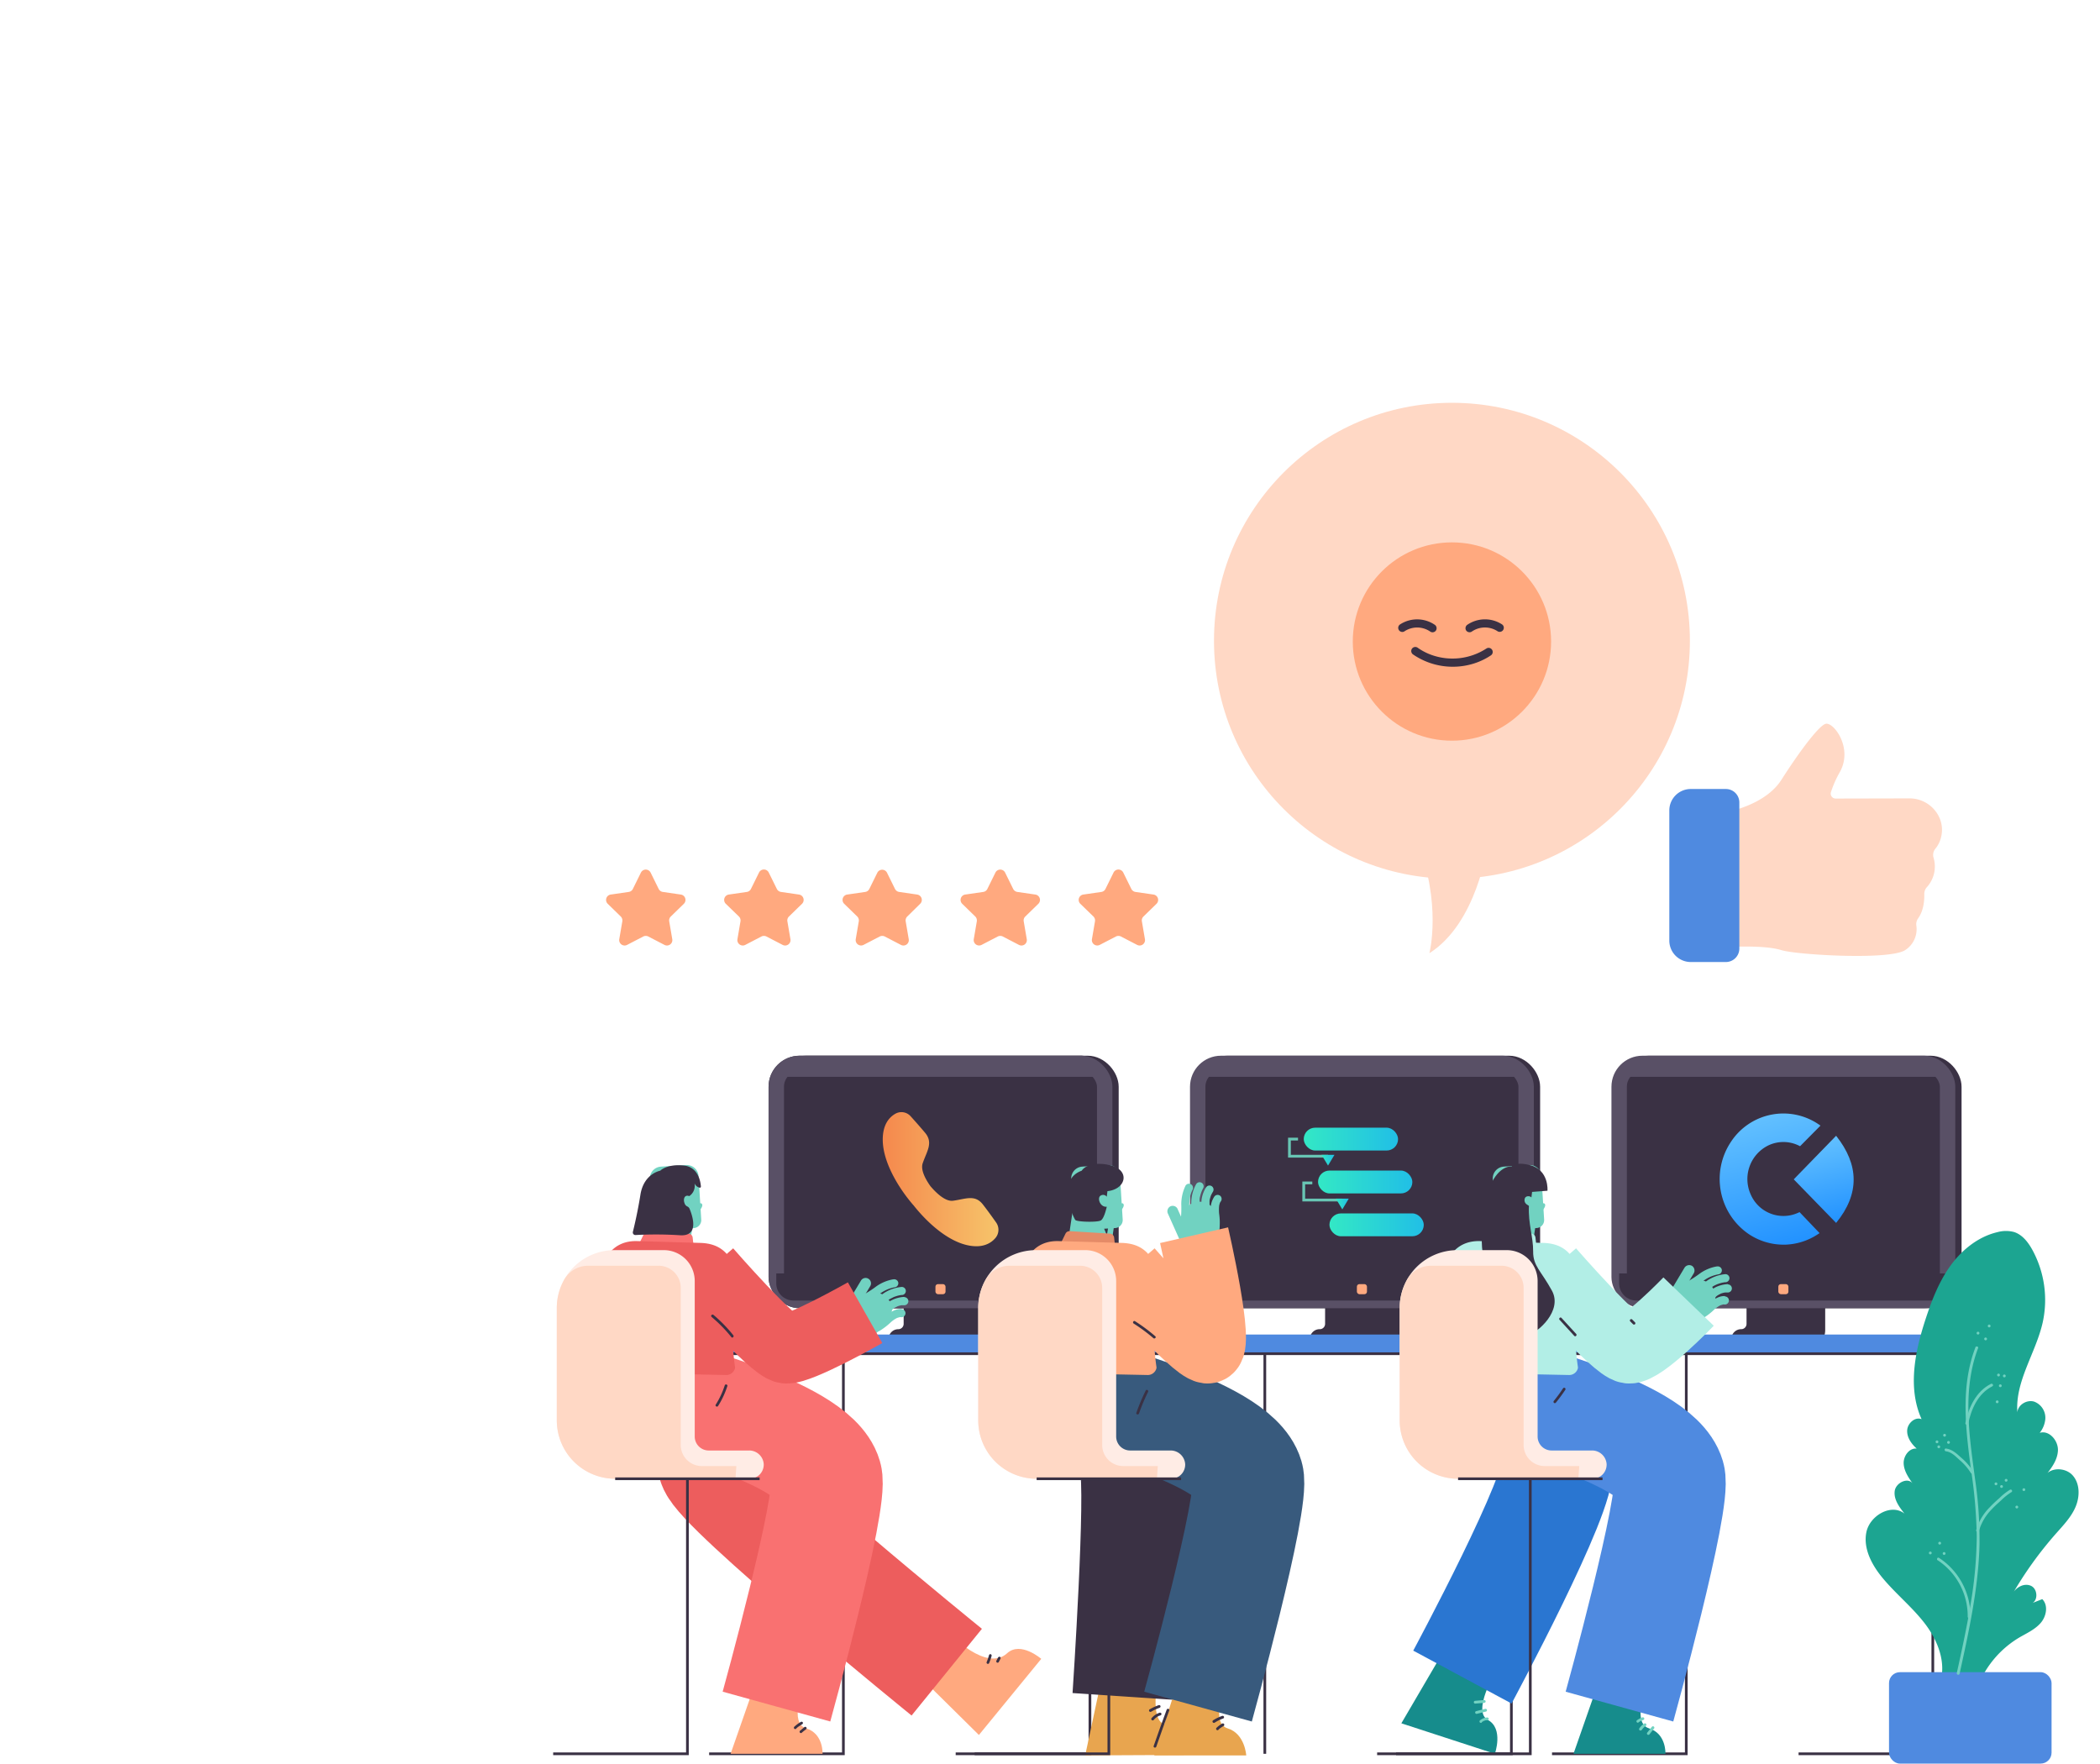 <svg xmlns="http://www.w3.org/2000/svg" xmlns:xlink="http://www.w3.org/1999/xlink" viewBox="0 0 752.27 631.76"><defs><linearGradient id="a9d37f80-9c2b-442a-9337-c1ff2d73fcc8" x1="316.18" y1="422.36" x2="357.63" y2="422.36" gradientUnits="userSpaceOnUse"><stop offset="0" stop-color="#f5884d"/><stop offset="1" stop-color="#f6c46a"/></linearGradient><linearGradient id="a12802d8-28be-4dfc-9106-b6087347548d" x1="630.34" y1="400.38" x2="642.48" y2="445.68" gradientUnits="userSpaceOnUse"><stop offset="0" stop-color="#62c0ff"/><stop offset="1" stop-color="#2292ff"/></linearGradient><linearGradient id="fb174557-92f2-4981-b37e-d3e3a277f123" x1="650.01" y1="408.94" x2="657.81" y2="438.06" xlink:href="#a12802d8-28be-4dfc-9106-b6087347548d"/><linearGradient id="f7430806-fdf7-473c-93f2-a857a50087b5" x1="467.03" y1="408.05" x2="500.81" y2="408.05" gradientUnits="userSpaceOnUse"><stop offset="0" stop-color="#33e8c5"/><stop offset="1" stop-color="#21bfe6"/></linearGradient><linearGradient id="b4f17ca7-f771-43a3-9d43-266428de6dfc" x1="472.15" y1="423.41" x2="505.93" y2="423.41" xlink:href="#f7430806-fdf7-473c-93f2-a857a50087b5"/><linearGradient id="b06622ab-959b-47c8-b4a5-04169e554912" x1="476.24" y1="438.77" x2="510.03" y2="438.77" xlink:href="#f7430806-fdf7-473c-93f2-a857a50087b5"/><linearGradient id="b06ce8fe-06f0-44b2-99bc-e176d765506f" x1="473.42" y1="415.61" x2="478.04" y2="415.61" xlink:href="#f7430806-fdf7-473c-93f2-a857a50087b5"/><linearGradient id="b6302834-e83b-4272-b52c-aa9be93bcaf0" x1="478.54" y1="431.3" x2="483.16" y2="431.3" xlink:href="#f7430806-fdf7-473c-93f2-a857a50087b5"/></defs><g id="a54dc06c-d71a-4f89-9a72-3aa4df5e52ed" data-name="Layer 2"><polyline points="302.12 484.93 302.12 628.25 254.03 628.25" style="fill:none;stroke:#3a3144;stroke-miterlimit:10;stroke-width:0.967px"/><path d="M321.8,478.91a4.67,4.67,0,0,0,4.67-4.67V456.18h22.66v20.26a4.67,4.67,0,0,1-4.67,4.67H322.17a1.1,1.1,0,0,1-1.1-1.1v-.37a.73.73,0,0,1,.73-.73Z" style="fill:#3a3144;stroke:#3a3144;stroke-miterlimit:10;stroke-width:5.52px"/><rect x="280.32" y="380.95" width="117.65" height="84.93" rx="8.36" transform="translate(678.3 846.82) rotate(-180)" style="fill:#3a3144;stroke:#3a3144;stroke-miterlimit:10;stroke-width:5.52px"/><rect x="278.08" y="380.95" width="117.65" height="84.93" rx="8.36" transform="translate(673.81 846.82) rotate(-180)" style="fill:#3a3144;stroke:#3a3144;stroke-miterlimit:10;stroke-width:5.52px"/><path d="M395.58,385.75H278.23a6.14,6.14,0,0,1,6-4.8H389.58A6.15,6.15,0,0,1,395.58,385.75Z" style="fill:#595066"/><rect x="278.08" y="380.95" width="117.65" height="84.93" rx="8.36" transform="translate(673.81 846.82) rotate(-180)" style="fill:none;stroke:#595066;stroke-miterlimit:10;stroke-width:5.52px"/><path d="M395.73,456.18v3.55a6.15,6.15,0,0,1-6.15,6.15H284.23a6.15,6.15,0,0,1-6.15-6.15v-3.55Z" style="fill:#3a3144"/><rect x="335.1" y="459.99" width="3.61" height="3.61" rx="0.9" transform="translate(673.81 923.6) rotate(180)" style="fill:#ffa97f"/><rect x="210.53" y="478.06" width="202.24" height="6.87" style="fill:#4f8ae0"/><line x1="412.78" y1="484.93" x2="210.53" y2="484.93" style="fill:none;stroke:#3a3144;stroke-miterlimit:10;stroke-width:0.967px"/><path d="M249.84,431.4s1.32-.84,1.69,0-1,2.32-1,2.32" style="fill:#71d2c1"/><path d="M325.27,596.41l25.4,25.1L373,594.24s-7.41-6.44-12.23-2c-7.45,6.81-20.53-7-20.53-7" style="fill:#ffa97f"/><path d="M231.51,495.66s19.32,12.26,24.16,28.94c2.53,8.75,83.48,74.41,83.48,74.41" style="fill:none;stroke:#ed5d5d;stroke-miterlimit:10;stroke-width:40px"/><path d="M273.16,595.5l-11.44,32.75h32.94s.37-7.19-5.86-9.11-1-14.62-1-14.62" style="fill:#ffa97f"/><circle cx="237.74" cy="494.34" r="20.27" style="fill:#385a7d"/><path d="M234.42,499.33S291.2,512.33,296,529c2.53,8.75-17.85,82.34-17.85,82.34" style="fill:none;stroke:#f97171;stroke-miterlimit:10;stroke-width:40px"/><line x1="241.04" y1="434.14" x2="239.26" y2="446.14" style="fill:none;stroke:#71d2c1;stroke-miterlimit:10;stroke-width:15.465px"/><path d="M242.8,436c2.29,5.29,2.73,6.53,2.73,6.53l1.12-6.66S241.17,432.17,242.8,436Z" style="fill:#3a3144"/><path d="M229.09,445.25l1.63-3.33a1.6,1.6,0,0,1,1.53-.89l14.4.88a1.58,1.58,0,0,1,1.48,1.41l.65,5.84" style="fill:#f97171"/><path d="M263.79,463.35a17.82,17.82,0,0,0-1.16-10.5c-2.09-4.62-5.55-7.43-11.72-7.61l-22.67-.65c-8.73-.25-13,6.42-13.65,14.81a27.61,27.61,0,0,0,.08,4.81l.71,7.67a51.46,51.46,0,0,1-.28,12l-.4,2.84a18.7,18.7,0,0,0-.17,3.34c.09,1.78.5,1.59,3.46,1.65l42.14.85a3.19,3.19,0,0,0,3.14-2.33,1.72,1.72,0,0,0,0-.75h0a80.91,80.91,0,0,1,0-23.05C263.46,465.31,263.62,464.29,263.79,463.35Z" style="fill:#ed5d5d"/><path d="M237.45,417.62h9a4.23,4.23,0,0,1,4.23,4.23v15.61a2.86,2.86,0,0,1-2.86,2.86h-8.77a5.85,5.85,0,0,1-5.85-5.85V421.86a4.23,4.23,0,0,1,4.23-4.23Z" transform="translate(-26.01 15.75) rotate(-3.54)" style="fill:#71d2c1"/><path d="M312,478.82l-11.39-9.24s12.23-11.07,17.51-4.27S312,478.82,312,478.82Z" style="fill:#71d2c1"/><path d="M308.41,458.75l-5.87,9.8a1.93,1.93,0,0,0,3.34,1.95l5.87-9.8a1.93,1.93,0,0,0-3.34-1.95Z" style="fill:#71d2c1"/><path d="M322.91,468.9c-2.07-.1-3.86,1.09-5.41,2.32-.72.58-1.4,1.2-2.1,1.79l-.53.44c-.3.23.24-.18-.06,0l-.27.19a6.85,6.85,0,0,1-1,.63,1.47,1.47,0,0,0-.52,2,1.49,1.49,0,0,0,2,.52,23.49,23.49,0,0,0,4.21-3.24l.51-.42,0,0,.29-.21a9.65,9.65,0,0,1,1.07-.67l.29-.15c.07,0,.4-.14.06,0l.5-.17.31-.07.15,0-.12,0c.09-.08.51,0,.63,0a1.46,1.46,0,0,0,1.45-1.45,1.49,1.49,0,0,0-1.45-1.45Z" style="fill:#71d2c1"/><path d="M324,464.58a11.23,11.23,0,0,0-4.47,1.13,9.93,9.93,0,0,0-3.94,3.93,1.45,1.45,0,1,0,2.5,1.46,10.7,10.7,0,0,1,.74-1.11c-.21.27,0,0,.05-.06s.15-.17.22-.25.24-.26.37-.38a5.92,5.92,0,0,1,.45-.41s.27-.19.08-.07l.09-.06a7.58,7.58,0,0,1,.91-.55,4.48,4.48,0,0,0,.44-.2c-.09.06-.28.11-.06,0l.24-.09a6.66,6.66,0,0,1,.9-.26,3.12,3.12,0,0,1,.44-.09l.24,0c.06,0,.31-.05.05,0s0,0,0,0l.23,0,.47,0a1.45,1.45,0,0,0,0-2.9Z" style="fill:#71d2c1"/><path d="M316.81,467.38c0-.15.08-.28.11-.42s-.15.29,0,.07c0-.06.07-.13.11-.2l.13-.19c.15-.24-.2.23,0,0s.22-.25.34-.37.27-.24.4-.36-.23.17,0,0l.23-.16a10.2,10.2,0,0,1,1.06-.63l.54-.27.28-.12c.1-.05.07,0-.11,0l.14-.05c.38-.15.76-.28,1.14-.4s.74-.2,1.11-.28l.53-.09c.15,0-.39,0-.06,0l.28,0a1.45,1.45,0,0,0,0-2.9,13.8,13.8,0,0,0-5.41,1.62c-1.5.8-3.24,2.12-3.55,3.92a1.49,1.49,0,0,0,1,1.78,1.46,1.46,0,0,0,1.78-1Z" style="fill:#71d2c1"/><path d="M320,458.28a14.89,14.89,0,0,0-6.14,2.57,38.47,38.47,0,0,1-5.16,3.28,1.45,1.45,0,0,0-.52,2,1.48,1.48,0,0,0,2,.52,36.27,36.27,0,0,0,5-3.19,12.72,12.72,0,0,1,5.57-2.37,1.44,1.44,0,0,0,1-1.78,1.49,1.49,0,0,0-1.78-1Z" style="fill:#71d2c1"/><path d="M253.2,455.38s23.63,27.19,28.35,27.72,28.35-12.86,28.35-12.86" style="fill:none;stroke:#ed5d5d;stroke-miterlimit:10;stroke-width:25px"/><path d="M268.3,519.6H253.87a5,5,0,0,1-5-5v-55.7a11.07,11.07,0,0,0-11.06-11.07H220.14a20.68,20.68,0,0,0-20.68,20.69v40.28a20.92,20.92,0,0,0,20.91,20.92h48.16a5.06,5.06,0,0,0,5.06-5.2A5.22,5.22,0,0,0,268.3,519.6Z" style="fill:#ffece5"/><path d="M220.37,529.73h43.1l.31-4.55-.5,0H251.4a7.55,7.55,0,0,1-7.54-7.54v-56.3a7.93,7.93,0,0,0-7.92-7.92H210.7a9.8,9.8,0,0,0-8.52,4.87,20.62,20.62,0,0,0-2.72,10.26v40.28A20.92,20.92,0,0,0,220.37,529.73Z" style="fill:#ffd8c5"/><line x1="220.37" y1="529.73" x2="272.12" y2="529.73" style="fill:none;stroke:#3a3144;stroke-miterlimit:10;stroke-width:0.967px"/><polyline points="246.25 529.73 246.25 628.25 198.16 628.25" style="fill:none;stroke:#3a3144;stroke-miterlimit:10;stroke-width:0.967px"/><polyline points="390.44 484.93 390.44 628.25 342.35 628.25" style="fill:none;stroke:#3a3144;stroke-miterlimit:10;stroke-width:0.967px"/><line x1="453.09" y1="484.93" x2="453.09" y2="628.25" style="fill:none;stroke:#3a3144;stroke-miterlimit:10;stroke-width:0.967px"/><path d="M472.77,478.91a4.67,4.67,0,0,0,4.67-4.67V456.18H500.1v20.26a4.67,4.67,0,0,1-4.67,4.67H473.14A1.1,1.1,0,0,1,472,480v-.37a.73.73,0,0,1,.73-.73Z" style="fill:#3a3144;stroke:#3a3144;stroke-miterlimit:10;stroke-width:5.52px"/><rect x="431.29" y="380.95" width="117.65" height="84.93" rx="8.36" transform="translate(980.24 846.82) rotate(-180)" style="fill:#3a3144;stroke:#3a3144;stroke-miterlimit:10;stroke-width:5.52px"/><path d="M546.55,385.75H429.2a6.14,6.14,0,0,1,6-4.8H540.55A6.15,6.15,0,0,1,546.55,385.75Z" style="fill:#595066"/><rect x="429.05" y="380.95" width="117.65" height="84.93" rx="8.36" transform="translate(975.75 846.82) rotate(-180)" style="fill:none;stroke:#595066;stroke-miterlimit:10;stroke-width:5.52px"/><path d="M546.7,456.18v3.55a6.15,6.15,0,0,1-6.15,6.15H435.2a6.15,6.15,0,0,1-6.15-6.15v-3.55Z" style="fill:#3a3144"/><rect x="486.07" y="459.99" width="3.61" height="3.61" rx="0.9" transform="translate(975.75 923.6) rotate(180)" style="fill:#ffa97f"/><rect x="361.5" y="478.06" width="202.24" height="6.87" style="fill:#4f8ae0"/><line x1="563.75" y1="484.93" x2="361.5" y2="484.93" style="fill:none;stroke:#3a3144;stroke-miterlimit:10;stroke-width:0.967px"/><path d="M400.81,431.4s1.32-.84,1.69,0-1,2.32-1,2.32" style="fill:#71d2c1"/><path d="M396,594.91l-7.26,33.92,35.24-.17s.21-9.61-6.22-10.73-2.79-17.25-2.79-17.25" style="fill:#e8a54f"/><path d="M382.48,495.66s19.32,12.26,24.16,28.94c2.53,8.75-2.47,83.23-2.47,83.23" style="fill:none;stroke:#3a3144;stroke-miterlimit:10;stroke-width:40px"/><path d="M424.13,595.5l-10.64,33.33h32.94s-.43-7.77-6.66-9.69-1-14.62-1-14.62" style="fill:#e8a54f"/><circle cx="388.71" cy="494.34" r="20.27" style="fill:#385a7d"/><path d="M385.39,499.33s56.78,13,61.62,29.68c2.53,8.75-17.85,82.34-17.85,82.34" style="fill:none;stroke:#385a7d;stroke-miterlimit:10;stroke-width:40px"/><line x1="392.01" y1="434.14" x2="390.23" y2="446.14" style="fill:none;stroke:#71d2c1;stroke-miterlimit:10;stroke-width:15.465px"/><path d="M393.77,436c2.29,5.29,2.73,6.53,2.73,6.53l1.12-6.66S392.14,432.17,393.77,436Z" style="fill:#3a3144"/><path d="M380.06,445.25l1.63-3.33a1.6,1.6,0,0,1,1.53-.89l14.4.88a1.58,1.58,0,0,1,1.48,1.41l.65,5.84" style="fill:#e58b67"/><path d="M414.76,463.35a17.82,17.82,0,0,0-1.16-10.5c-2.09-4.62-5.55-7.43-11.72-7.61l-22.67-.65c-8.73-.25-13,6.42-13.65,14.81a27.61,27.61,0,0,0,.08,4.81l.71,7.67a51.46,51.46,0,0,1-.28,12l-.4,2.84a18.7,18.7,0,0,0-.17,3.34c.09,1.78.5,1.59,3.46,1.65l42.14.85a3.19,3.19,0,0,0,3.14-2.33,1.72,1.72,0,0,0,0-.75h0a80.91,80.91,0,0,1,0-23.05C414.43,465.31,414.59,464.29,414.76,463.35Z" style="fill:#ffa97f"/><path d="M388.42,417.62h9a4.23,4.23,0,0,1,4.23,4.23v15.61a2.86,2.86,0,0,1-2.86,2.86H390a5.85,5.85,0,0,1-5.85-5.85V421.86a4.23,4.23,0,0,1,4.23-4.23Z" transform="translate(-25.72 25.06) rotate(-3.54)" style="fill:#71d2c1"/><path d="M387.5,419.37s2-3.63,9.75-2.07,6.35,8.68-.54,9.4l-.24,2a1.62,1.62,0,0,0-2.16-.42c-1.39.72-.3,4.25,2.16,4,0,0-.88,4.2-2.14,4.92s-8.53.53-9.13-.18S378.16,422.7,387.5,419.37Z" style="fill:#3a3144"/><path d="M436.83,443.28l-14.1,4s-2.05-16.37,6.54-16.8S436.83,443.28,436.83,443.28Z" style="fill:#71d2c1"/><path d="M418.43,434.87l4.66,10.42a1.92,1.92,0,0,0,2.64.69,2,2,0,0,0,.7-2.64l-4.67-10.43a1.94,1.94,0,0,0-2.64-.69,2,2,0,0,0-.69,2.65Z" style="fill:#71d2c1"/><path d="M435.14,428.45a8,8,0,0,0-1.39,5.65c.06.92.17,1.83.25,2.75,0,.45.08.91.09,1.36,0,.2,0,.39,0,.58s0,.21,0,.31-.06.44,0,.08a1.5,1.5,0,0,0,1,1.79,1.46,1.46,0,0,0,1.78-1,22.23,22.23,0,0,0-.16-5.28,15.62,15.62,0,0,1,0-2.56c0-.43,0,.16,0-.08l.06-.33a5.15,5.15,0,0,1,.16-.56s.09-.28,0-.13.07-.14.09-.17l.12-.23s.25-.36.07-.12a1.5,1.5,0,0,0,0-2.05,1.46,1.46,0,0,0-2.05,0Z" style="fill:#71d2c1"/><path d="M432,425.39a11.18,11.18,0,0,0-1.57,4.33,10.14,10.14,0,0,0,1,5.49,1.46,1.46,0,0,0,2,.52,1.49,1.49,0,0,0,.52-2,6.73,6.73,0,0,1-.39-1,11.48,11.48,0,0,1-.27-1.16c0,.14,0,.13,0,0a2.28,2.28,0,0,1,0-.26,5.24,5.24,0,0,1,0-.56,4.1,4.1,0,0,1,0-.49c0-.1.08-.6,0-.25a15.5,15.5,0,0,1,.5-1.77c.06-.19-.15.32,0,0l.09-.19.19-.38c.14-.27.29-.53.45-.8a1.47,1.47,0,0,0-.52-2,1.49,1.49,0,0,0-2,.52Z" style="fill:#71d2c1"/><path d="M430.14,432.66s-.17-.15-.17-.18.17.28.07.08-.09-.14-.13-.22-.12-.29,0-.07,0,0,0-.08a1.87,1.87,0,0,1-.07-.22c0-.09-.16-.45-.11-.53s0,.31,0,.08l0-.32c0-.18,0-.36,0-.54s0-.38,0-.57l0-.34s.05-.37,0-.15,0-.15,0-.16l.06-.29c0-.19.07-.39.12-.58a12.15,12.15,0,0,1,.33-1.18c.06-.18.12-.35.19-.53l.1-.25c.06-.18-.11.25,0,0s.31-.65.49-1a1.45,1.45,0,0,0-2.5-1.46,13.63,13.63,0,0,0-1.71,5.39c-.21,1.75-.05,3.81,1.27,5.13a1.46,1.46,0,0,0,2.05,0,1.48,1.48,0,0,0,0-2Z" style="fill:#71d2c1"/><path d="M424.69,424.73a15.34,15.34,0,0,0-1.53,6.63,39.51,39.51,0,0,1-.23,6,1.49,1.49,0,0,0,1,1.78,1.47,1.47,0,0,0,1.79-1c.71-3.93-.41-8.21,1.46-11.9a1.49,1.49,0,0,0-.52-2,1.46,1.46,0,0,0-2,.52Z" style="fill:#71d2c1"/><path d="M404.17,455.38s23.63,27.19,28.35,27.72-4.77-40.62-4.77-40.62" style="fill:none;stroke:#ffa97f;stroke-miterlimit:10;stroke-width:25px"/><path d="M419.27,519.6H404.84a5,5,0,0,1-5-5v-55.7a11.07,11.07,0,0,0-11.06-11.07H371.11a20.68,20.68,0,0,0-20.68,20.69v40.28a20.92,20.92,0,0,0,20.92,20.92H419.5a5.06,5.06,0,0,0,5.06-5.2A5.22,5.22,0,0,0,419.27,519.6Z" style="fill:#ffece5"/><path d="M371.35,529.73h43.09l.31-4.55-.5,0H402.37a7.55,7.55,0,0,1-7.54-7.54v-56.3a7.93,7.93,0,0,0-7.92-7.92H361.67a9.8,9.8,0,0,0-8.52,4.87,20.62,20.62,0,0,0-2.72,10.26v40.28A20.92,20.92,0,0,0,371.35,529.73Z" style="fill:#ffd8c5"/><line x1="371.35" y1="529.73" x2="423.09" y2="529.73" style="fill:none;stroke:#3a3144;stroke-miterlimit:10;stroke-width:0.967px"/><polyline points="397.22 529.73 397.22 628.25 349.13 628.25" style="fill:none;stroke:#3a3144;stroke-miterlimit:10;stroke-width:0.967px"/><polyline points="541.41 484.93 541.41 628.25 493.32 628.25" style="fill:none;stroke:#3a3144;stroke-miterlimit:10;stroke-width:0.967px"/><polyline points="604.06 484.93 604.06 628.25 555.97 628.25" style="fill:none;stroke:#3a3144;stroke-miterlimit:10;stroke-width:0.967px"/><path d="M623.74,478.91a4.67,4.67,0,0,0,4.67-4.67V456.18h22.66v20.26a4.67,4.67,0,0,1-4.67,4.67H624.11A1.1,1.1,0,0,1,623,480v-.37a.73.73,0,0,1,.73-.73Z" style="fill:#3a3144;stroke:#3a3144;stroke-miterlimit:10;stroke-width:5.52px"/><rect x="582.26" y="380.95" width="117.65" height="84.93" rx="8.36" transform="translate(1282.18 846.82) rotate(-180)" style="fill:#3a3144;stroke:#3a3144;stroke-miterlimit:10;stroke-width:5.52px"/><path d="M697.52,385.75H580.17a6.14,6.14,0,0,1,6-4.8H691.52A6.15,6.15,0,0,1,697.52,385.75Z" style="fill:#595066"/><rect x="580.02" y="380.95" width="117.65" height="84.93" rx="8.36" transform="translate(1277.69 846.82) rotate(-180)" style="fill:none;stroke:#595066;stroke-miterlimit:10;stroke-width:5.52px"/><path d="M697.67,456.18v3.55a6.15,6.15,0,0,1-6.15,6.15H586.17a6.15,6.15,0,0,1-6.15-6.15v-3.55Z" style="fill:#3a3144"/><rect x="637.04" y="459.99" width="3.61" height="3.61" rx="0.9" transform="translate(1277.69 923.6) rotate(180)" style="fill:#ffa97f"/><rect x="512.47" y="478.06" width="202.24" height="6.87" style="fill:#4f8ae0"/><line x1="714.72" y1="484.93" x2="512.47" y2="484.93" style="fill:none;stroke:#3a3144;stroke-miterlimit:10;stroke-width:0.967px"/><path d="M551.78,431.4s1.32-.84,1.69,0-1,2.32-1,2.32" style="fill:#71d2c1"/><path d="M519.51,587.41,502,617.33l33.5,10.92s3.22-9.06-2.52-12.14,2.77-17.26,2.77-17.26" style="fill:#168c8c"/><path d="M533.45,495.66s19.32,12.26,24.16,28.94c2.53,8.75-33.74,76.17-33.74,76.17" style="fill:none;stroke:#2a76d1;stroke-miterlimit:10;stroke-width:40px"/><path d="M575.1,595.5l-11.44,32.75H596.6s.37-7.19-5.86-9.11-1-14.62-1-14.62" style="fill:#168c8c"/><circle cx="539.68" cy="494.34" r="20.27" style="fill:#385a7d"/><path d="M536.36,499.33s56.78,13,61.62,29.68c2.53,8.75-17.85,82.34-17.85,82.34" style="fill:none;stroke:#4f8ae0;stroke-miterlimit:10;stroke-width:40px"/><line x1="542.98" y1="434.14" x2="541.2" y2="446.14" style="fill:none;stroke:#71d2c1;stroke-miterlimit:10;stroke-width:15.465px"/><path d="M544.74,436c2.29,5.29,2.73,6.53,2.73,6.53l1.12-6.66S543.11,432.17,544.74,436Z" style="fill:#3a3144"/><path d="M531,445.25l1.63-3.33a1.6,1.6,0,0,1,1.53-.89l14.4.88a1.58,1.58,0,0,1,1.48,1.41l.65,5.84" style="fill:#b2eee6"/><path d="M565.73,463.35a17.82,17.82,0,0,0-1.16-10.5c-2.09-4.62-5.55-7.43-11.72-7.61l-22.67-.65c-8.73-.25-13,6.42-13.65,14.81a27.61,27.61,0,0,0,.08,4.81l.71,7.67a51.46,51.46,0,0,1-.28,12l-.4,2.84a18.7,18.7,0,0,0-.17,3.34c.09,1.78.5,1.59,3.46,1.65l42.14.85a3.19,3.19,0,0,0,3.14-2.33,1.72,1.72,0,0,0,0-.75h0a80.91,80.91,0,0,1,0-23.05C565.4,465.31,565.56,464.29,565.73,463.35Z" style="fill:#b2eee6"/><path d="M539.39,417.62h9a4.23,4.23,0,0,1,4.23,4.23v15.61a2.86,2.86,0,0,1-2.86,2.86H541a5.85,5.85,0,0,1-5.85-5.85V421.86a4.23,4.23,0,0,1,4.23-4.23Z" transform="translate(-25.43 34.38) rotate(-3.54)" style="fill:#71d2c1"/><path d="M607,474.2,595.62,465s12.24-11.06,17.52-4.27S607,474.2,607,474.2Z" style="fill:#71d2c1"/><path d="M603.43,454.13l-5.86,9.8a1.93,1.93,0,1,0,3.33,1.95l5.87-9.8a2,2,0,0,0-.69-2.64,2,2,0,0,0-2.65.69Z" style="fill:#71d2c1"/><path d="M617.93,464.29c-2.07-.11-3.86,1.08-5.4,2.32-.72.57-1.4,1.19-2.11,1.78l-.53.44c-.3.24.24-.17-.06.05l-.26.19a8.46,8.46,0,0,1-1,.63,1.44,1.44,0,0,0-.52,2,1.48,1.48,0,0,0,2,.52A22.38,22.38,0,0,0,614.2,469l.52-.41c.13-.11-.18.13,0,0l.28-.21a10.67,10.67,0,0,1,1.07-.67,2.1,2.1,0,0,1,.3-.15c.07,0,.39-.14.05,0a4.36,4.36,0,0,1,.51-.17l.3-.08.16,0-.13,0c.1-.08.51,0,.63,0a1.45,1.45,0,1,0,0-2.9Z" style="fill:#71d2c1"/><path d="M619,460a11.53,11.53,0,0,0-4.47,1.13,10,10,0,0,0-3.95,3.93,1.45,1.45,0,1,0,2.51,1.46,13.26,13.26,0,0,1,.73-1.11c-.21.28,0,0,.06-.06l.21-.25.37-.38.45-.4s.28-.2.09-.07,0,0,.08-.06a7.1,7.1,0,0,1,.91-.55,3.68,3.68,0,0,0,.45-.21c-.1.07-.29.11-.07,0l.25-.09a9.07,9.07,0,0,1,.89-.26L618,463l.24,0c.06,0,.31,0,0,0s0,0,0,0l.24,0,.47,0a1.45,1.45,0,1,0,0-2.9Z" style="fill:#71d2c1"/><path d="M611.84,462.76a3.25,3.25,0,0,1,.11-.42c.06-.25-.15.3,0,.08s.07-.14.11-.2l.13-.2c.14-.24-.21.24,0,0s.23-.26.35-.38.26-.23.4-.35-.24.16,0,0l.24-.17a10.06,10.06,0,0,1,1-.63l.55-.26.28-.13-.11.05.14-.06a10.93,10.93,0,0,1,1.14-.39,10,10,0,0,1,1.11-.28c.17,0,.35-.06.52-.09s-.38,0,0,0l.28,0a1.49,1.49,0,0,0,1.45-1.45,1.47,1.47,0,0,0-1.45-1.45,13.71,13.71,0,0,0-5.41,1.63c-1.51.8-3.24,2.11-3.56,3.91a1.47,1.47,0,0,0,1,1.78,1.46,1.46,0,0,0,1.78-1Z" style="fill:#71d2c1"/><path d="M615,453.66a14.79,14.79,0,0,0-6.13,2.58,38.67,38.67,0,0,1-5.16,3.27,1.46,1.46,0,0,0-.52,2,1.48,1.48,0,0,0,2,.52,36.17,36.17,0,0,0,5-3.19,12.65,12.65,0,0,1,5.57-2.37,1.46,1.46,0,0,0,1-1.78,1.49,1.49,0,0,0-1.79-1Z" style="fill:#71d2c1"/><path d="M555.14,455.38s23.63,27.19,28.35,27.72,21.4-16.84,21.4-16.84" style="fill:none;stroke:#b2eee6;stroke-miterlimit:10;stroke-width:25px"/><path d="M547.69,432c0-.22-1.8-.66-1.56-2.34s2.29-1.15,2.46-.69l.24-2,5.51-.42s.66-7.55-6.47-9.23c-5.45-1.28-6.38.55-6.38.55s-3.81-.55-7,5.53c-2.47,4.73-5.21,20.52-2.7,28.55s12.4,27,15.7,26.24,12.37-8.64,8.46-15.82-6.79-8.83-6.74-14.06S547.39,438.36,547.69,432Z" style="fill:#3a3144"/><path d="M570.24,519.6H555.81a5,5,0,0,1-5-5v-55.7a11.07,11.07,0,0,0-11.06-11.07H522.08a20.68,20.68,0,0,0-20.68,20.69v40.28a20.92,20.92,0,0,0,20.92,20.92h48.15a5.06,5.06,0,0,0,5.06-5.2A5.22,5.22,0,0,0,570.24,519.6Z" style="fill:#ffece5"/><path d="M522.32,529.73h43.09l.31-4.55-.5,0H553.34a7.55,7.55,0,0,1-7.54-7.54v-56.3a7.93,7.93,0,0,0-7.92-7.92H512.64a9.8,9.8,0,0,0-8.52,4.87,20.62,20.62,0,0,0-2.72,10.26v40.28A20.92,20.92,0,0,0,522.32,529.73Z" style="fill:#ffd8c5"/><line x1="522.32" y1="529.73" x2="574.06" y2="529.73" style="fill:none;stroke:#3a3144;stroke-miterlimit:10;stroke-width:0.967px"/><polyline points="548.19 529.73 548.19 628.25 500.1 628.25" style="fill:none;stroke:#3a3144;stroke-miterlimit:10;stroke-width:0.967px"/><polyline points="692.38 484.93 692.38 628.25 644.29 628.25" style="fill:none;stroke:#3a3144;stroke-miterlimit:10;stroke-width:0.967px"/><path d="M247.05,433.08a1.63,1.63,0,0,0-.88-.92,1.82,1.82,0,0,1-.94-1.13c-.6-1.48,0-3.21,1.67-2.55a4.44,4.44,0,0,0,1.88-4.62,2.57,2.57,0,0,0,1.82,1.59.38.38,0,0,0,.48-.39c-.11-1.64-.89-7-6.13-7.55-6.19-.6-8.42,1.86-8.42,1.86s-5.92,1-7.12,8.63c-.9,5.71-2.13,11-2.7,13.29a.92.92,0,0,0,.92,1.13,135.66,135.66,0,0,1,15.74.06C250.59,443.11,248.13,435.7,247.05,433.08Z" style="fill:#3a3144"/><path d="M254.91,471.76A50.84,50.84,0,0,1,262,479c.38.48,1.06-.21.68-.69a50.76,50.76,0,0,0-7.09-7.27c-.47-.4-1.16.28-.68.68Z" style="fill:#3a3144"/><path d="M257.23,503.66a30.78,30.78,0,0,0,3.32-7.12c.19-.6-.74-.85-.93-.26a30.06,30.06,0,0,1-3.22,6.89c-.33.53.5,1,.83.49Z" style="fill:#3a3144"/><path d="M408,506.41a66,66,0,0,1,3.28-7.82c.27-.55-.56-1-.84-.49a69.11,69.11,0,0,0-3.37,8c-.21.59.72.85.93.26Z" style="fill:#3a3144"/><path d="M406.1,474.12a61.16,61.16,0,0,1,7.07,5.23c.47.4,1.15-.28.68-.68a62.59,62.59,0,0,0-7.26-5.39c-.52-.33-1,.5-.49.84Z" style="fill:#3a3144"/><path d="M285.23,619.2c.16-.16.33-.31.51-.46l.27-.22h0l.06,0,.15-.11c.38-.27.77-.53,1.17-.76a.49.49,0,0,0,.18-.66.5.5,0,0,0-.66-.17,12.37,12.37,0,0,0-2.38,1.75.5.5,0,0,0,0,.69.51.51,0,0,0,.69,0Z" style="fill:#3a3144"/><path d="M287.26,620.64l1.54-1.23a.48.48,0,0,0-.34-.82.52.52,0,0,0-.34.14L286.58,620a.48.48,0,0,0-.14.34.48.48,0,0,0,.48.49.58.58,0,0,0,.34-.14Z" style="fill:#3a3144"/><path d="M354.29,592.92a20.64,20.64,0,0,1-.86,2.51.47.47,0,0,0,.34.59.48.48,0,0,0,.59-.33,20.22,20.22,0,0,0,.86-2.52.49.49,0,0,0-.34-.59.48.48,0,0,0-.59.34Z" style="fill:#3a3144"/><path d="M357.56,593.69l-.61,1.2a.52.52,0,0,0-.05.37.53.53,0,0,0,.22.29.51.51,0,0,0,.38.05.53.53,0,0,0,.29-.22l.6-1.2a.53.53,0,0,0,.05-.37.5.5,0,0,0-.22-.29.51.51,0,0,0-.38,0,.48.48,0,0,0-.28.22Z" style="fill:#3a3144"/><path d="M558.67,472.79l5.27,5.75c.42.46,1.11-.23.69-.69l-5.27-5.75c-.43-.46-1.11.23-.69.69Z" style="fill:#3a3144"/><path d="M584,473.36l1,1a.5.5,0,0,0,.35.14.49.49,0,0,0,.34-.14.48.48,0,0,0,0-.68l-1-1a.49.49,0,0,0-.34-.14.48.48,0,0,0-.34.14.46.46,0,0,0,0,.68Z" style="fill:#3a3144"/><path d="M557.32,502.5c1.21-1.49,2.36-3.05,3.42-4.65a.48.48,0,0,0-.83-.49,55,55,0,0,1-3.28,4.46.51.51,0,0,0,0,.68.49.49,0,0,0,.69,0Z" style="fill:#3a3144"/><path d="M414.21,625.71q2.25-6.51,4.65-13c.22-.59-.71-.84-.93-.26q-2.4,6.46-4.66,13c-.2.59.73.84.94.25Z" style="fill:#3a3144"/><path d="M695,602.73c2.23-7.11-.77-14.91-5.26-20.86s-10.38-10.68-15.17-16.39c-3.91-4.65-7.18-10.6-6-16.56s8.88-10.47,13.66-6.72c-1.89-2.36-3.89-5.09-3.5-8.08s4.82-5.11,6.5-2.6c-1.55-2.19-3.17-4.55-3.29-7.24s2-5.64,4.66-5.36c-1.89-1.7-3.53-4-3.4-6.54s2.81-4.95,5.16-4c-5.06-11.19-2.37-24.27,1.46-35.94,2.2-6.69,4.78-13.36,8.91-19.07s10-10.42,16.86-12a11.2,11.2,0,0,1,6,0c2.92,1,4.93,3.62,6.42,6.31a37.46,37.46,0,0,1,3.73,26.07c-2.47,10.95-9.9,21-9.07,32.17.21-2.72,3.41-4.6,6-3.83a6.18,6.18,0,0,1,4,6.38,9.32,9.32,0,0,1-2,4.81c3.4-1.06,6.7,2.8,6.53,6.36s-2.54,6.58-4.8,9.34c1.87-3.5,7.51-3.41,10.12-.42s2.54,7.59,1,11.23-4.37,6.58-7,9.55a135,135,0,0,0-15.82,22.05c1.1-2.59,4.24-4.47,6.82-3.32s2.65,5.8-.1,6.41l4.17-1.63c2.22,2.22,1.49,6.16-.57,8.53s-5,3.67-7.75,5.27a35.41,35.41,0,0,0-16.18,21.9" style="fill:#1ca591"/><rect x="676.69" y="599.01" width="58.23" height="32.75" rx="3.91" style="fill:#4f8ae0"/><path d="M707.63,482.7c-5.41,14.14-3.45,29.57-1.51,44.18a176,176,0,0,1,2,23.37,150.93,150.93,0,0,1-2,23.15c-1.37,8.7-3.26,17.31-5.15,25.91-.14.63.82.9,1,.27,3.35-15.21,6.71-30.55,7.14-46.17A148.77,148.77,0,0,0,707.54,530c-1-7.54-2.11-15.08-2.37-22.69-.29-8.25.46-16.61,3.43-24.37.23-.6-.74-.86-1-.27Z" style="fill:#71d2c1"/><path d="M694.14,558.93a24,24,0,0,1,10.74,20.23.5.5,0,0,0,1,0,25,25,0,0,0-7-17.56,23.79,23.79,0,0,0-4.28-3.53c-.54-.35-1,.51-.5.86Z" style="fill:#71d2c1"/><path d="M691.48,556.81a.5.5,0,0,0,0-1,.5.5,0,0,0,0,1Z" style="fill:#71d2c1"/><path d="M694.84,553.3a.5.5,0,0,0,0-1,.5.5,0,0,0,0,1Z" style="fill:#71d2c1"/><path d="M696.43,557a.5.5,0,0,0,0-1,.5.5,0,0,0,0,1Z" style="fill:#71d2c1"/><path d="M720,533.67a21.18,21.18,0,0,0-3.78,3,47.38,47.38,0,0,0-3.7,3.53,18.94,18.94,0,0,0-4.6,7.91.5.5,0,0,0,1,.26,18.07,18.07,0,0,1,4.5-7.63c1.06-1.14,2.21-2.19,3.38-3.22a21.21,21.21,0,0,1,3.74-3c.57-.3.06-1.17-.5-.86Z" style="fill:#71d2c1"/><path d="M715,532.05a.5.5,0,0,0,0-1,.5.5,0,0,0,0,1Z" style="fill:#71d2c1"/><path d="M717,533a.5.5,0,0,0,0-1,.5.5,0,0,0,0,1Z" style="fill:#71d2c1"/><path d="M718.64,530.77a.5.5,0,0,0,0-1,.5.5,0,0,0,0,1Z" style="fill:#71d2c1"/><path d="M725,534.13a.5.5,0,0,0,0-1,.5.5,0,0,0,0,1Z" style="fill:#71d2c1"/><path d="M722.47,540.36a.5.5,0,0,0,0-1,.5.5,0,0,0,0,1Z" style="fill:#71d2c1"/><path d="M697.07,519.89c2,.24,3.52,1.86,4.91,3.13a19.86,19.86,0,0,1,4,4.6.5.5,0,0,0,.86-.51,21.1,21.1,0,0,0-4.37-5c-1.57-1.42-3.19-2.94-5.38-3.21-.64-.08-.63.92,0,1Z" style="fill:#71d2c1"/><path d="M694.52,518.79a.5.5,0,0,0,0-1,.5.5,0,0,0,0,1Z" style="fill:#71d2c1"/><path d="M696.59,514.64a.5.5,0,0,0,0-1,.5.5,0,0,0,0,1Z" style="fill:#71d2c1"/><path d="M698,517.2a.5.5,0,0,0,0-1,.5.5,0,0,0,0,1Z" style="fill:#71d2c1"/><path d="M693.88,517a.5.5,0,0,0,0-1,.5.5,0,0,0,0,1Z" style="fill:#71d2c1"/><path d="M713.17,495.75c-5.33,2.7-7.94,8.42-9.12,14-.13.63.83.89,1,.26,1.12-5.34,3.54-10.82,8.66-13.41.57-.29.07-1.15-.51-.86Z" style="fill:#71d2c1"/><path d="M715.92,493.07a.5.5,0,0,0,0-1,.5.5,0,0,0,0,1Z" style="fill:#71d2c1"/><path d="M716.56,496.91a.5.5,0,0,0,0-1,.5.5,0,0,0,0,1Z" style="fill:#71d2c1"/><path d="M718,493.39a.5.5,0,0,0,0-1,.5.5,0,0,0,0,1Z" style="fill:#71d2c1"/><path d="M715.44,502.66a.5.5,0,0,0,0-1,.5.5,0,0,0,0,1Z" style="fill:#71d2c1"/><path d="M708.57,478.06a.5.5,0,0,0,0-1,.5.5,0,0,0,0,1Z" style="fill:#71d2c1"/><path d="M712.57,475.5a.5.5,0,0,0,0-1,.5.5,0,0,0,0,1Z" style="fill:#71d2c1"/><path d="M711.29,480.13a.5.5,0,0,0,0-1,.5.5,0,0,0,0,1Z" style="fill:#71d2c1"/><path d="M528.46,610.27l3.23-.28a.51.51,0,0,0,.5-.5.5.5,0,0,0-.5-.5l-3.23.28a.5.5,0,0,0,0,1Z" style="fill:#71d2c1"/><path d="M529.07,613.93l3.24-.8a.52.52,0,0,0,.35-.62.5.5,0,0,0-.61-.35l-3.25.81a.5.5,0,0,0-.35.61.51.51,0,0,0,.62.35Z" style="fill:#71d2c1"/><path d="M530.82,616.9l.12-.1h0l.06,0,.25-.17.27-.15.14-.06c.05,0,.05,0,0,0l.05,0a4.17,4.17,0,0,1,.57-.18l.15,0h.06l.3,0a.5.5,0,0,0,0-1,4.37,4.37,0,0,0-2.66,1.08.51.51,0,0,0,0,.71.52.52,0,0,0,.71,0Z" style="fill:#71d2c1"/><path d="M586.94,617a9.29,9.29,0,0,1,.85-.53l.44-.22.12,0,.06,0c.05,0,0,0,0,0l.24-.1a.57.57,0,0,0,.3-.23.5.5,0,0,0,.05-.38.51.51,0,0,0-.62-.35,8.81,8.81,0,0,0-1.92,1,.54.54,0,0,0-.23.3.52.52,0,0,0,.06.38.5.5,0,0,0,.68.18Z" style="fill:#71d2c1"/><path d="M588.17,619.69a1.88,1.88,0,0,1,.16-.23l0-.07s-.07.09,0,0l.09-.11c.12-.15.25-.28.38-.42l.42-.36c-.12.1,0,0,0,0l.12-.09.24-.16a.5.5,0,0,0-.5-.86,5.93,5.93,0,0,0-1.85,1.78.51.51,0,0,0,.18.69.52.52,0,0,0,.69-.18Z" style="fill:#71d2c1"/><path d="M590.83,621.33l1.65-2.08a.53.53,0,0,0,.15-.36.51.51,0,0,0-.15-.35.5.5,0,0,0-.71,0l-1.65,2.08a.53.53,0,0,0-.15.35.55.55,0,0,0,.15.36.52.52,0,0,0,.71,0Z" style="fill:#71d2c1"/><path d="M412.37,613.17a17.32,17.32,0,0,1,3-1.39.53.53,0,0,0,.35-.62.5.5,0,0,0-.62-.34,19.33,19.33,0,0,0-3.24,1.48.5.5,0,0,0,.51.87Z" style="fill:#3a3144"/><path d="M413.31,616.09a5.73,5.73,0,0,1,.54-.56,3.47,3.47,0,0,1,.29-.25c-.07.06,0,0,0,0l.09-.07.16-.11a5.51,5.51,0,0,1,.67-.38l.17-.09.08,0h0l.39-.14a.52.52,0,0,0,.35-.62.51.51,0,0,0-.62-.34,6.34,6.34,0,0,0-2.87,1.9.5.5,0,0,0,.71.71Z" style="fill:#3a3144"/><path d="M435.12,617.11a13,13,0,0,1,3-1.48.52.52,0,0,0,.35-.62.51.51,0,0,0-.62-.34,14.13,14.13,0,0,0-3.25,1.57.5.5,0,0,0,.5.87Z" style="fill:#3a3144"/><path d="M436.54,619.54l.44-.39.11-.08.05-.05s.1-.07,0,0,0,0,0,0l.05,0,.13-.09a9.35,9.35,0,0,1,1-.63.51.51,0,0,0,.18-.69.52.52,0,0,0-.69-.18,10.56,10.56,0,0,0-2,1.49.5.5,0,1,0,.71.7Z" style="fill:#3a3144"/><circle cx="520.12" cy="229.53" r="85.24" style="fill:#ffd8c5"/><path d="M532.77,303.23s-3.67,27.44-20.72,38.22c0,0,4.6-17.86-4.58-40.58" style="fill:#ffd8c5"/><circle cx="520.12" cy="229.81" r="35.52" style="fill:#ffa97f"/><path d="M503.09,226.17a8.26,8.26,0,0,1,9.35.14,1.48,1.48,0,0,0,2-.53,1.5,1.5,0,0,0-.52-2,11.24,11.24,0,0,0-12.32-.14,1.47,1.47,0,0,0,1.49,2.54Z" style="fill:#3a3144"/><path d="M532.5,232.29a22.31,22.31,0,0,1-19.67,2.33,20.85,20.85,0,0,1-5.1-2.67,1.48,1.48,0,0,0-2,.53,1.5,1.5,0,0,0,.52,2,25.2,25.2,0,0,0,21.87,3.16,23.76,23.76,0,0,0,5.88-2.82,1.47,1.47,0,0,0-1.49-2.54Z" style="fill:#3a3144"/><path d="M538,223.63a11.23,11.23,0,0,0-12.31.14,1.51,1.51,0,0,0-.53,2,1.49,1.49,0,0,0,2,.53,8.26,8.26,0,0,1,9.35-.14,1.47,1.47,0,0,0,1.48-2.54Z" style="fill:#3a3144"/><path d="M233.07,312.59l2.89,5.86a2,2,0,0,0,1.47,1.06l6.46.94a1.94,1.94,0,0,1,1.08,3.31l-4.68,4.56a1.94,1.94,0,0,0-.56,1.72l1.1,6.44a1.93,1.93,0,0,1-2.81,2l-5.78-3a2,2,0,0,0-1.81,0l-5.78,3a1.94,1.94,0,0,1-2.82-2l1.1-6.44a2,2,0,0,0-.55-1.72l-4.68-4.56a1.94,1.94,0,0,1,1.07-3.31l6.47-.94a1.94,1.94,0,0,0,1.46-1.06l2.89-5.86A1.94,1.94,0,0,1,233.07,312.59Z" style="fill:#ffa97f"/><path d="M275.4,312.59l2.89,5.86a2,2,0,0,0,1.47,1.06l6.46.94a1.94,1.94,0,0,1,1.08,3.31l-4.68,4.56a1.94,1.94,0,0,0-.56,1.72l1.1,6.44a1.93,1.93,0,0,1-2.81,2l-5.78-3a2,2,0,0,0-1.81,0l-5.78,3a1.94,1.94,0,0,1-2.82-2l1.1-6.44a2,2,0,0,0-.55-1.72L260,323.76a1.94,1.94,0,0,1,1.07-3.31l6.47-.94a1.94,1.94,0,0,0,1.46-1.06l2.89-5.86A1.94,1.94,0,0,1,275.4,312.59Z" style="fill:#ffa97f"/><path d="M317.73,312.59l2.89,5.86a2,2,0,0,0,1.47,1.06l6.46.94a1.94,1.94,0,0,1,1.08,3.31L325,328.32a1.94,1.94,0,0,0-.56,1.72l1.1,6.44a1.93,1.93,0,0,1-2.81,2l-5.78-3a2,2,0,0,0-1.81,0l-5.79,3a1.94,1.94,0,0,1-2.81-2l1.1-6.44a2,2,0,0,0-.55-1.72l-4.68-4.56a1.94,1.94,0,0,1,1.07-3.31l6.47-.94a1.94,1.94,0,0,0,1.46-1.06l2.89-5.86A1.94,1.94,0,0,1,317.73,312.59Z" style="fill:#ffa97f"/><path d="M360.06,312.59l2.89,5.86a2,2,0,0,0,1.47,1.06l6.46.94a1.94,1.94,0,0,1,1.08,3.31l-4.68,4.56a1.94,1.94,0,0,0-.56,1.72l1.1,6.44a1.93,1.93,0,0,1-2.81,2l-5.78-3a2,2,0,0,0-1.81,0l-5.79,3a1.94,1.94,0,0,1-2.81-2l1.1-6.44a2,2,0,0,0-.55-1.72l-4.68-4.56a1.94,1.94,0,0,1,1.07-3.31l6.47-.94a1.94,1.94,0,0,0,1.46-1.06l2.89-5.86A1.94,1.94,0,0,1,360.06,312.59Z" style="fill:#ffa97f"/><path d="M402.39,312.59l2.89,5.86a2,2,0,0,0,1.46,1.06l6.47.94a1.94,1.94,0,0,1,1.08,3.31l-4.68,4.56a1.94,1.94,0,0,0-.56,1.72l1.1,6.44a1.93,1.93,0,0,1-2.81,2l-5.79-3a2,2,0,0,0-1.8,0l-5.79,3a1.94,1.94,0,0,1-2.81-2l1.1-6.44a2,2,0,0,0-.55-1.72L387,323.76a1.94,1.94,0,0,1,1.07-3.31l6.47-.94a1.94,1.94,0,0,0,1.46-1.06l2.89-5.86A1.94,1.94,0,0,1,402.39,312.59Z" style="fill:#ffa97f"/><path d="M618.09,291.07c1-.34,14.3-2.69,20.07-11.75s13-19,15.72-20,10,8.35,5.29,17.08a38.29,38.29,0,0,0-3.3,7.41,1.77,1.77,0,0,0,1.7,2.25l26.49-.06c7.27,0,13,6.69,11.31,13.76a10.08,10.08,0,0,1-2.07,4.26,3.51,3.51,0,0,0-.65,3.26,11,11,0,0,1-2.41,10.54,3.63,3.63,0,0,0-.92,2.49c.06,2-.15,5.85-2.22,8.69a3.54,3.54,0,0,0-.63,2.49,8.93,8.93,0,0,1-4,8.87c-5.71,3.69-39,1.67-44.35,0s-15.41-1.34-22.27-1" style="fill:#ffd8c5"/><path d="M605.67,282.64h12.58a4.82,4.82,0,0,1,4.82,4.82V339.8a4.82,4.82,0,0,1-4.82,4.82H605.67a7.68,7.68,0,0,1-7.68-7.68V290.32a7.68,7.68,0,0,1,7.68-7.68Z" style="fill:#4f8ae0"/><path d="M356.79,437.86c-1.27-1.8-3.1-4.35-4.73-6.43-2.85-3.63-6.19-1.9-10.65-1.3-2.77.37-6.05-2.79-8.12-5.23l0,0c-1.77-2.5-3.58-5.84-2.75-8.22,1.48-4.3,3.82-7.27.9-10.83-1.68-2-3.78-4.38-5.25-6a4.41,4.41,0,0,0-5.42-.9c-2.18,1.23-4.55,3.82-4.55,9.28,0,8,5.59,17.22,10.82,23.31.07.09.15.16.22.24,4.86,6.14,12.14,12.79,19.46,14.32,5.27,1.11,8.25-.72,9.88-2.63A4.55,4.55,0,0,0,356.79,437.86Z" style="fill:url(#a9d37f80-9c2b-442a-9337-c1ff2d73fcc8)"/><path id="adc01629-e37e-48f4-a868-66a96f73b300" data-name="Path 2726" d="M644.32,434.36a12.75,12.75,0,0,1-17.14-6.4,13.42,13.42,0,0,1,6.23-17.62,12.55,12.55,0,0,1,11.1.1l.32.16,7.31-7.38-.51-.35a22.46,22.46,0,0,0-31.71,6.39,23.92,23.92,0,0,0,6.22,32.61,22.42,22.42,0,0,0,12.74,4c.53,0,1.07,0,1.61-.06a22.23,22.23,0,0,0,7.86-2.07,21.94,21.94,0,0,0,2.95-1.67l.52-.34-7.18-7.52Z" style="fill:url(#a12802d8-28be-4dfc-9106-b6087347548d)"/><path id="ffd7a92c-b6e1-4a91-912c-188850c7a5ba" data-name="Path 2727" d="M657.74,438.08l-15.18-15.61,15.18-15.61C666,417.27,666.23,427.69,657.74,438.08Z" style="fill:url(#fb174557-92f2-4981-b37e-d3e3a277f123)"/><rect x="467.03" y="403.96" width="33.79" height="8.19" rx="4.1" style="fill:url(#f7430806-fdf7-473c-93f2-a857a50087b5)"/><rect x="472.15" y="419.32" width="33.79" height="8.19" rx="4.1" style="fill:url(#b4f17ca7-f771-43a3-9d43-266428de6dfc)"/><rect x="476.24" y="434.67" width="33.79" height="8.19" rx="4.1" style="fill:url(#b06622ab-959b-47c8-b4a5-04169e554912)"/><polyline points="464.98 408.05 461.91 408.05 461.91 414.18 475.73 414.18" style="fill:none;stroke:#68c6b4;stroke-miterlimit:10"/><polygon points="478.04 413.69 473.42 413.69 475.73 417.53 478.04 413.69" style="fill:url(#b06ce8fe-06f0-44b2-99bc-e176d765506f)"/><polyline points="470.1 423.75 467.03 423.75 467.03 429.88 480.85 429.88" style="fill:none;stroke:#68c6b4;stroke-miterlimit:10"/><polygon points="483.16 429.38 478.54 429.38 480.85 433.23 483.16 429.38" style="fill:url(#b6302834-e83b-4272-b52c-aa9be93bcaf0)"/></g></svg>